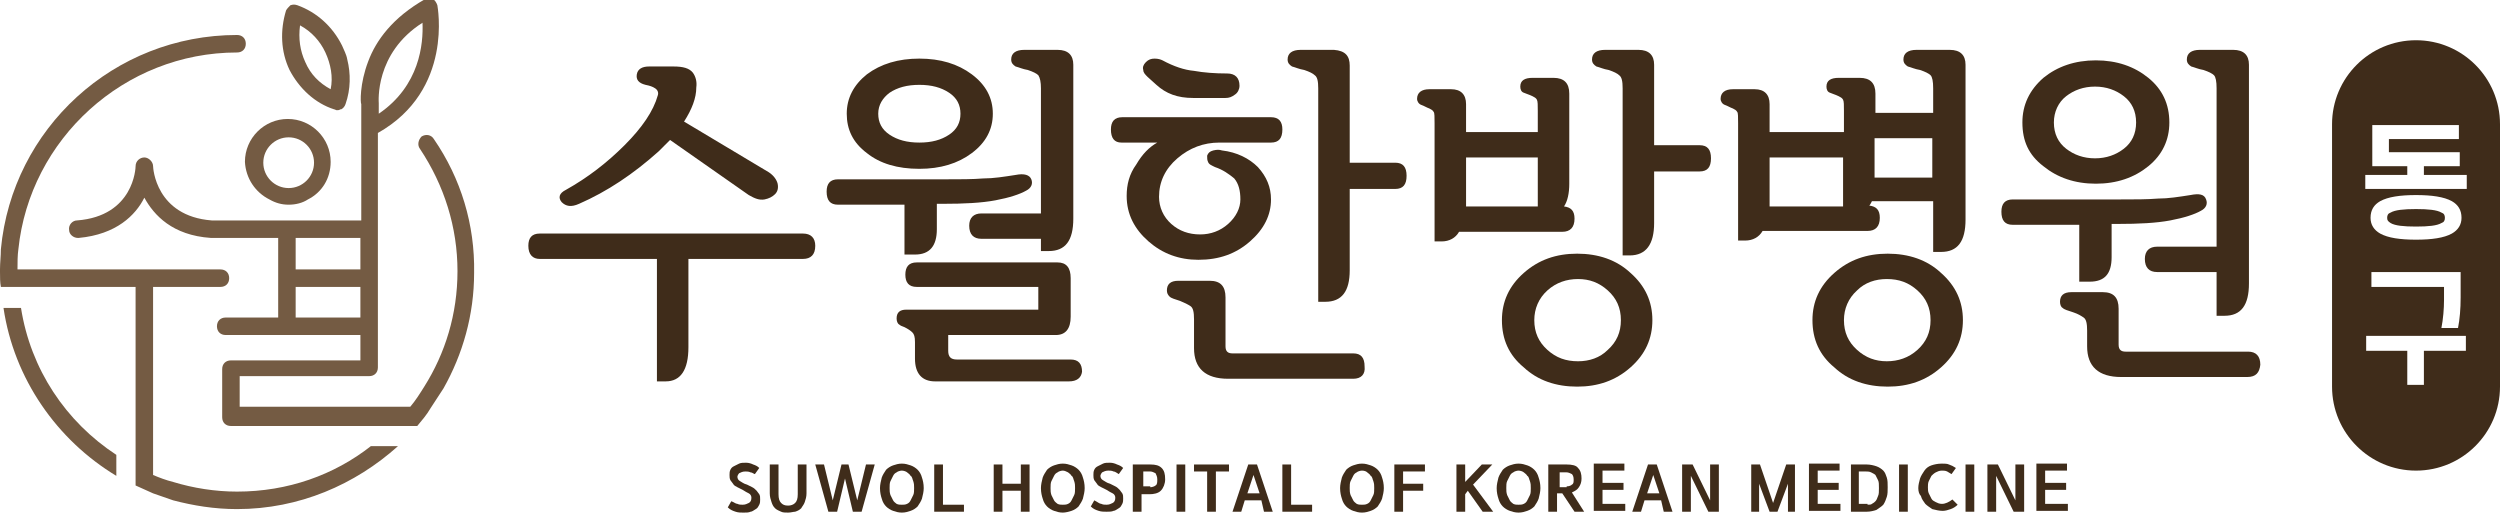 <?xml version="1.0" encoding="utf-8"?>
<!-- Generator: Adobe Illustrator 27.9.4, SVG Export Plug-In . SVG Version: 9.03 Build 54784)  -->
<svg version="1.1" id="Layer_1" xmlns="http://www.w3.org/2000/svg" xmlns:xlink="http://www.w3.org/1999/xlink" x="0px" y="0px"
	 viewBox="0 0 285.8 58.6" style="enable-background:new 0 0 285.8 58.6;" xml:space="preserve">
<style type="text/css">
	.st0{fill:#3F2C1A;}
	.st1{fill:#745B43;}
</style>
<g>
	<g>
		<path class="st0" d="M84.3,57.6c0.2,0.1,0.4,0.1,0.6,0.1c0.3,0,0.5-0.1,0.7-0.2c0.2-0.1,0.3-0.3,0.3-0.6c0-0.2-0.1-0.4-0.3-0.5
			c-0.2-0.1-0.4-0.2-0.7-0.4c-0.2-0.1-0.4-0.2-0.6-0.3c-0.2-0.1-0.4-0.2-0.5-0.4c-0.1-0.1-0.2-0.3-0.3-0.4c-0.1-0.2-0.1-0.4-0.1-0.6
			c0-0.2,0-0.4,0.1-0.6c0.1-0.2,0.2-0.3,0.4-0.4c0.2-0.1,0.4-0.2,0.6-0.3c0.2-0.1,0.5-0.1,0.8-0.1c0.3,0,0.6,0.1,0.8,0.2
			c0.3,0.1,0.5,0.2,0.7,0.4l-0.5,0.7C86.2,54.2,86,54,85.8,54c-0.2-0.1-0.4-0.1-0.6-0.1c-0.3,0-0.5,0.1-0.7,0.2
			c-0.1,0.1-0.2,0.3-0.2,0.4c0,0.2,0.1,0.4,0.3,0.5c0.2,0.1,0.4,0.3,0.8,0.4c0.2,0.1,0.4,0.2,0.6,0.3c0.2,0.1,0.3,0.2,0.5,0.4
			c0.1,0.1,0.2,0.3,0.3,0.4c0.1,0.2,0.1,0.3,0.1,0.6c0,0.2,0,0.4-0.1,0.6c-0.1,0.2-0.2,0.4-0.4,0.5c-0.2,0.1-0.4,0.3-0.6,0.3
			c-0.2,0.1-0.5,0.1-0.8,0.1c-0.3,0-0.6,0-0.9-0.1c-0.3-0.1-0.6-0.2-0.9-0.5l0.4-0.7C83.9,57.4,84.1,57.6,84.3,57.6z"/>
		<path class="st0" d="M90.1,58.6c-0.3,0-0.6,0-0.8-0.1c-0.2-0.1-0.5-0.2-0.7-0.4c-0.2-0.2-0.3-0.4-0.4-0.7c-0.1-0.3-0.2-0.6-0.2-1
			v-3.3h1v3.4c0,0.5,0.1,0.8,0.3,1c0.2,0.2,0.4,0.3,0.8,0.3c0.3,0,0.6-0.1,0.8-0.3c0.2-0.2,0.3-0.5,0.3-1v-3.4h1v3.3
			c0,0.4-0.1,0.7-0.2,1c-0.1,0.3-0.3,0.5-0.4,0.7c-0.2,0.2-0.4,0.3-0.7,0.4C90.7,58.5,90.4,58.6,90.1,58.6z"/>
		<path class="st0" d="M97,53.1l1,4.1l1-4.1h1l-1.5,5.4h-1l-0.9-3.8l-0.9,3.8h-1l-1.5-5.4h1l1,4.1l1-4.1H97z"/>
		<path class="st0" d="M103.1,58.6c-0.4,0-0.7-0.1-1-0.2c-0.3-0.1-0.6-0.3-0.8-0.5c-0.2-0.2-0.4-0.5-0.5-0.9
			c-0.1-0.3-0.2-0.7-0.2-1.2c0-0.4,0.1-0.8,0.2-1.2c0.1-0.3,0.3-0.6,0.5-0.9c0.2-0.2,0.5-0.4,0.8-0.5c0.3-0.1,0.6-0.2,1-0.2
			c0.4,0,0.7,0.1,1,0.2c0.3,0.1,0.6,0.3,0.8,0.5c0.2,0.2,0.4,0.5,0.5,0.9c0.1,0.3,0.2,0.7,0.2,1.2c0,0.4-0.1,0.8-0.2,1.2
			c-0.1,0.3-0.3,0.6-0.5,0.9c-0.2,0.2-0.5,0.4-0.8,0.5C103.8,58.5,103.5,58.6,103.1,58.6z M103.1,53.8c-0.2,0-0.5,0.1-0.6,0.2
			c-0.2,0.1-0.3,0.2-0.4,0.4c-0.1,0.2-0.2,0.4-0.3,0.6c-0.1,0.2-0.1,0.5-0.1,0.8c0,0.3,0,0.5,0.1,0.8c0.1,0.2,0.2,0.4,0.3,0.6
			c0.1,0.2,0.3,0.3,0.4,0.4c0.2,0.1,0.4,0.1,0.6,0.1c0.2,0,0.4,0,0.6-0.1c0.2-0.1,0.3-0.2,0.4-0.4c0.1-0.2,0.2-0.4,0.3-0.6
			c0.1-0.2,0.1-0.5,0.1-0.8c0-0.3,0-0.5-0.1-0.8c-0.1-0.2-0.1-0.5-0.3-0.6c-0.1-0.2-0.3-0.3-0.4-0.4
			C103.6,53.9,103.3,53.8,103.1,53.8z"/>
		<path class="st0" d="M107.8,53.1v4.6h2.4v0.8h-3.4v-5.4H107.8z"/>
		<path class="st0" d="M114.6,55.3h2.1v-2.2h1v5.4h-1v-2.4h-2.1v2.4h-1v-5.4h1V55.3z"/>
		<path class="st0" d="M121.5,58.6c-0.4,0-0.7-0.1-1-0.2c-0.3-0.1-0.6-0.3-0.8-0.5c-0.2-0.2-0.4-0.5-0.5-0.9
			c-0.1-0.3-0.2-0.7-0.2-1.2c0-0.4,0.1-0.8,0.2-1.2c0.1-0.3,0.3-0.6,0.5-0.9c0.2-0.2,0.5-0.4,0.8-0.5c0.3-0.1,0.6-0.2,1-0.2
			c0.4,0,0.7,0.1,1,0.2c0.3,0.1,0.6,0.3,0.8,0.5c0.2,0.2,0.4,0.5,0.5,0.9c0.1,0.3,0.2,0.7,0.2,1.2c0,0.4-0.1,0.8-0.2,1.2
			c-0.1,0.3-0.3,0.6-0.5,0.9c-0.2,0.2-0.5,0.4-0.8,0.5C122.2,58.5,121.8,58.6,121.5,58.6z M121.5,53.8c-0.2,0-0.5,0.1-0.6,0.2
			c-0.2,0.1-0.3,0.2-0.4,0.4c-0.1,0.2-0.2,0.4-0.3,0.6c-0.1,0.2-0.1,0.5-0.1,0.8c0,0.3,0,0.5,0.1,0.8c0.1,0.2,0.2,0.4,0.3,0.6
			c0.1,0.2,0.3,0.3,0.4,0.4c0.2,0.1,0.4,0.1,0.6,0.1c0.2,0,0.4,0,0.6-0.1c0.2-0.1,0.3-0.2,0.4-0.4c0.1-0.2,0.2-0.4,0.3-0.6
			c0.1-0.2,0.1-0.5,0.1-0.8c0-0.3,0-0.5-0.1-0.8c-0.1-0.2-0.1-0.5-0.3-0.6c-0.1-0.2-0.3-0.3-0.4-0.4
			C121.9,53.9,121.7,53.8,121.5,53.8z"/>
		<path class="st0" d="M125.9,57.6c0.2,0.1,0.4,0.1,0.6,0.1c0.3,0,0.5-0.1,0.7-0.2c0.2-0.1,0.3-0.3,0.3-0.6c0-0.2-0.1-0.4-0.3-0.5
			c-0.2-0.1-0.4-0.2-0.7-0.4c-0.2-0.1-0.4-0.2-0.6-0.3c-0.2-0.1-0.4-0.2-0.5-0.4c-0.1-0.1-0.2-0.3-0.3-0.4c-0.1-0.2-0.1-0.4-0.1-0.6
			c0-0.2,0-0.4,0.1-0.6c0.1-0.2,0.2-0.3,0.4-0.4c0.2-0.1,0.4-0.2,0.6-0.3c0.2-0.1,0.5-0.1,0.8-0.1c0.3,0,0.6,0.1,0.8,0.2
			c0.3,0.1,0.5,0.2,0.7,0.4l-0.5,0.7c-0.2-0.1-0.4-0.3-0.6-0.3c-0.2-0.1-0.4-0.1-0.6-0.1c-0.3,0-0.5,0.1-0.7,0.2
			c-0.1,0.1-0.2,0.3-0.2,0.4c0,0.2,0.1,0.4,0.3,0.5c0.2,0.1,0.4,0.3,0.8,0.4c0.2,0.1,0.4,0.2,0.6,0.3c0.2,0.1,0.3,0.2,0.5,0.4
			c0.1,0.1,0.2,0.3,0.3,0.4c0.1,0.2,0.1,0.3,0.1,0.6c0,0.2,0,0.4-0.1,0.6c-0.1,0.2-0.2,0.4-0.4,0.5c-0.2,0.1-0.4,0.3-0.6,0.3
			c-0.2,0.1-0.5,0.1-0.8,0.1c-0.3,0-0.6,0-0.9-0.1c-0.3-0.1-0.6-0.2-0.9-0.5l0.4-0.7C125.5,57.4,125.7,57.6,125.9,57.6z"/>
		<path class="st0" d="M131.5,53.1c0.6,0,1,0.1,1.3,0.4c0.3,0.3,0.4,0.7,0.4,1.3c0,0.5-0.2,1-0.5,1.3c-0.3,0.3-0.8,0.4-1.3,0.4h-0.9
			v2h-1v-5.4H131.5z M131.5,55.7c0.2,0,0.5-0.1,0.6-0.2c0.2-0.1,0.2-0.4,0.2-0.7c0-0.3-0.1-0.5-0.2-0.7c-0.2-0.1-0.4-0.2-0.6-0.2
			h-0.8v1.7H131.5z"/>
		<path class="st0" d="M135.5,58.5h-1v-5.4h1V58.5z"/>
		<path class="st0" d="M136.5,53.9v-0.8h4v0.8H139v4.6h-1v-4.6H136.5z"/>
		<path class="st0" d="M144.2,57.2h-1.9l-0.4,1.3h-1l1.8-5.4h1l1.8,5.4h-1L144.2,57.2z M142.6,56.4h1.4l-0.7-2.1L142.6,56.4z"/>
		<path class="st0" d="M147.6,53.1v4.6h2.4v0.8h-3.4v-5.4H147.6z"/>
		<path class="st0" d="M155.7,58.6c-0.4,0-0.7-0.1-1-0.2c-0.3-0.1-0.6-0.3-0.8-0.5c-0.2-0.2-0.4-0.5-0.5-0.9
			c-0.1-0.3-0.2-0.7-0.2-1.2c0-0.4,0.1-0.8,0.2-1.2c0.1-0.3,0.3-0.6,0.5-0.9c0.2-0.2,0.5-0.4,0.8-0.5c0.3-0.1,0.6-0.2,1-0.2
			c0.4,0,0.7,0.1,1,0.2c0.3,0.1,0.6,0.3,0.8,0.5c0.2,0.2,0.4,0.5,0.5,0.9c0.1,0.3,0.2,0.7,0.2,1.2c0,0.4-0.1,0.8-0.2,1.2
			c-0.1,0.3-0.3,0.6-0.5,0.9c-0.2,0.2-0.5,0.4-0.8,0.5C156.4,58.5,156.1,58.6,155.7,58.6z M155.7,53.8c-0.2,0-0.5,0.1-0.6,0.2
			c-0.2,0.1-0.3,0.2-0.4,0.4c-0.1,0.2-0.2,0.4-0.3,0.6c-0.1,0.2-0.1,0.5-0.1,0.8c0,0.3,0,0.5,0.1,0.8c0.1,0.2,0.2,0.4,0.3,0.6
			c0.1,0.2,0.3,0.3,0.4,0.4c0.2,0.1,0.4,0.1,0.6,0.1c0.2,0,0.4,0,0.6-0.1c0.2-0.1,0.3-0.2,0.4-0.4c0.1-0.2,0.2-0.4,0.3-0.6
			c0.1-0.2,0.1-0.5,0.1-0.8c0-0.3,0-0.5-0.1-0.8c-0.1-0.2-0.1-0.5-0.3-0.6c-0.1-0.2-0.3-0.3-0.4-0.4C156.2,53.9,156,53.8,155.7,53.8
			z"/>
		<path class="st0" d="M162.9,53.1v0.8h-2.5v1.4h2.3v0.8h-2.3v2.4h-1v-5.4H162.9z"/>
		<path class="st0" d="M167.4,55.2l2-2.1h1.2l-2.2,2.3l2.3,3.1h-1.2l-1.7-2.4l-0.3,0.4v2h-1v-5.4h1V55.2z"/>
		<path class="st0" d="M173.6,58.6c-0.4,0-0.7-0.1-1-0.2c-0.3-0.1-0.6-0.3-0.8-0.5c-0.2-0.2-0.4-0.5-0.5-0.9
			c-0.1-0.3-0.2-0.7-0.2-1.2c0-0.4,0.1-0.8,0.2-1.2c0.1-0.3,0.3-0.6,0.5-0.9c0.2-0.2,0.5-0.4,0.8-0.5c0.3-0.1,0.6-0.2,1-0.2
			c0.4,0,0.7,0.1,1,0.2c0.3,0.1,0.6,0.3,0.8,0.5c0.2,0.2,0.4,0.5,0.5,0.9c0.1,0.3,0.2,0.7,0.2,1.2c0,0.4-0.1,0.8-0.2,1.2
			c-0.1,0.3-0.3,0.6-0.5,0.9c-0.2,0.2-0.5,0.4-0.8,0.5C174.3,58.5,174,58.6,173.6,58.6z M173.6,53.8c-0.2,0-0.5,0.1-0.6,0.2
			c-0.2,0.1-0.3,0.2-0.4,0.4c-0.1,0.2-0.2,0.4-0.3,0.6c-0.1,0.2-0.1,0.5-0.1,0.8c0,0.3,0,0.5,0.1,0.8c0.1,0.2,0.2,0.4,0.3,0.6
			c0.1,0.2,0.3,0.3,0.4,0.4c0.2,0.1,0.4,0.1,0.6,0.1c0.2,0,0.4,0,0.6-0.1c0.2-0.1,0.3-0.2,0.4-0.4c0.1-0.2,0.2-0.4,0.3-0.6
			c0.1-0.2,0.1-0.5,0.1-0.8c0-0.3,0-0.5-0.1-0.8c-0.1-0.2-0.1-0.5-0.3-0.6c-0.1-0.2-0.3-0.3-0.4-0.4
			C174.1,53.9,173.8,53.8,173.6,53.8z"/>
		<path class="st0" d="M179.1,53.1c0.6,0,1.1,0.1,1.3,0.4c0.3,0.3,0.4,0.7,0.4,1.2c0,0.4-0.1,0.7-0.3,1c-0.2,0.3-0.4,0.4-0.8,0.6
			l1.4,2.2h-1.1l-1.4-2.1h-0.6v2.1h-1v-5.4H179.1z M179.1,55.6c0.3,0,0.5-0.1,0.6-0.2c0.2-0.1,0.2-0.3,0.2-0.6
			c0-0.3-0.1-0.5-0.2-0.6c-0.2-0.1-0.4-0.2-0.6-0.2h-0.8v1.7H179.1z"/>
		<path class="st0" d="M183.2,56.1v1.5h2.6v0.8h-3.6v-5.4h3.5v0.8h-2.5v1.4h2.4v0.8H183.2z"/>
		<path class="st0" d="M189.9,57.2H188l-0.4,1.3h-1l1.8-5.4h1l1.8,5.4h-1L189.9,57.2z M188.3,56.4h1.4l-0.7-2.1L188.3,56.4z"/>
		<path class="st0" d="M196.5,58.5h-1.2l-2-4.1v4.1h-1v-5.4h1.2l2,4.1v-4.1h1V58.5z"/>
		<path class="st0" d="M204.4,58.5v-3.2l-1.2,3.2h-0.9l-1.2-3.2v3.2h-0.9v-5.4h1l1.5,4.4l1.5-4.4h1v5.4H204.4z"/>
		<path class="st0" d="M207.8,56.1v1.5h2.6v0.8h-3.6v-5.4h3.5v0.8h-2.5v1.4h2.4v0.8H207.8z"/>
		<path class="st0" d="M213.4,53.1c0.4,0,0.8,0.1,1.1,0.2c0.3,0.1,0.6,0.3,0.8,0.5c0.2,0.2,0.3,0.5,0.4,0.8c0.1,0.3,0.1,0.7,0.1,1.1
			c0,0.4,0,0.8-0.1,1.1c-0.1,0.3-0.2,0.6-0.4,0.9c-0.2,0.2-0.5,0.4-0.8,0.6c-0.3,0.1-0.7,0.2-1.1,0.2h-1.8v-5.4H213.4z M213.5,57.7
			c0.2,0,0.4,0,0.5-0.1c0.2-0.1,0.3-0.2,0.4-0.3c0.1-0.1,0.2-0.3,0.3-0.6c0.1-0.2,0.1-0.5,0.1-0.9c0-0.4,0-0.7-0.1-0.9
			c-0.1-0.2-0.2-0.4-0.3-0.6c-0.1-0.1-0.3-0.2-0.5-0.3c-0.2-0.1-0.4-0.1-0.6-0.1h-0.8v3.7H213.5z"/>
		<path class="st0" d="M218.1,58.5h-1v-5.4h1V58.5z"/>
		<path class="st0" d="M219.3,55.8c0-0.4,0.1-0.7,0.2-1.1c0.1-0.3,0.3-0.6,0.5-0.9c0.2-0.3,0.5-0.5,0.8-0.6c0.3-0.1,0.7-0.2,1.2-0.2
			c0.3,0,0.6,0,0.8,0.1c0.3,0.1,0.5,0.2,0.8,0.4l-0.5,0.7c-0.2-0.1-0.3-0.2-0.5-0.3c-0.2-0.1-0.4-0.1-0.6-0.1
			c-0.3,0-0.5,0.1-0.7,0.2c-0.2,0.1-0.4,0.3-0.5,0.4c-0.1,0.2-0.2,0.4-0.3,0.6c-0.1,0.2-0.1,0.5-0.1,0.7c0,0.2,0,0.5,0.1,0.7
			c0.1,0.2,0.2,0.4,0.3,0.6c0.1,0.2,0.3,0.3,0.5,0.4c0.2,0.1,0.4,0.2,0.7,0.2c0.4,0,0.8-0.2,1.2-0.5l0.6,0.6
			c-0.2,0.2-0.5,0.4-0.8,0.5c-0.3,0.1-0.6,0.2-0.9,0.2c-0.4,0-0.8-0.1-1.2-0.2c-0.3-0.2-0.6-0.4-0.8-0.6c-0.2-0.3-0.4-0.5-0.5-0.9
			C219.4,56.5,219.3,56.2,219.3,55.8z"/>
		<path class="st0" d="M225.7,58.5h-1v-5.4h1V58.5z"/>
		<path class="st0" d="M231.4,58.5h-1.2l-2-4.1v4.1h-1v-5.4h1.2l2,4.1v-4.1h1V58.5z"/>
		<path class="st0" d="M233.8,56.1v1.5h2.6v0.8h-3.6v-5.4h3.5v0.8h-2.5v1.4h2.4v0.8H233.8z"/>
	</g>
</g>
<g>
	<g>
		<path class="st0" d="M78.7,29.6v10.1c0,2.6-0.9,3.9-2.6,3.9h-1v-14H61.7c-0.8,0-1.3-0.5-1.3-1.5c0-0.9,0.4-1.4,1.3-1.4h30.1
			c0.9,0,1.4,0.5,1.4,1.4c0,1-0.5,1.5-1.4,1.5H78.7z M79.6,10c0,1.2-0.5,2.5-1.4,3.9l9.7,5.8c0.6,0.4,0.9,0.9,1,1.3
			c0.1,0.5,0,0.9-0.3,1.2c-0.3,0.3-0.7,0.5-1.2,0.6c-0.6,0.1-1.1-0.1-1.8-0.5L76.6,16c-0.4,0.4-0.9,0.9-1.3,1.3
			c-2.9,2.6-5.9,4.6-9.1,6c-0.9,0.4-1.5,0.3-2-0.2c-0.4-0.5-0.3-1,0.5-1.4c2.5-1.4,4.7-3.1,6.7-5.1c2-2,3.3-3.9,3.8-5.7
			c0.1-0.3,0-0.6-0.3-0.8c-0.3-0.2-0.6-0.3-1.1-0.4c-0.8-0.2-1.1-0.6-1-1.2c0.1-0.6,0.6-0.9,1.4-0.9h2.8c1.1,0,1.8,0.2,2.2,0.7
			C79.5,8.7,79.7,9.3,79.6,10z"/>
		<path class="st0" d="M107.1,23.4v2.8c0,1.9-0.8,2.9-2.5,2.9h-1.2v-5.7h-7.6c-0.9,0-1.3-0.5-1.3-1.5c0-0.9,0.4-1.4,1.3-1.4h12.2
			c1.7,0,3.2,0,4.4-0.1c1.2,0,2.4-0.2,3.7-0.4c1-0.2,1.6,0,1.8,0.5c0.2,0.5,0,1-0.6,1.3c-0.7,0.4-1.9,0.8-3.5,1.1
			c-1.6,0.3-3.6,0.4-6,0.4H107.1z M96.8,13c0-1.8,0.8-3.3,2.3-4.5c1.6-1.2,3.6-1.8,6-1.8c2.4,0,4.4,0.6,6,1.8
			c1.6,1.2,2.4,2.7,2.4,4.5c0,1.8-0.8,3.3-2.4,4.5c-1.6,1.2-3.6,1.8-6,1.8c-2.5,0-4.5-0.6-6-1.8C97.5,16.3,96.8,14.8,96.8,13z
			 M100.4,13c0,1,0.4,1.8,1.3,2.4c0.9,0.6,2,0.9,3.4,0.9c1.4,0,2.5-0.3,3.4-0.9c0.9-0.6,1.3-1.4,1.3-2.4s-0.4-1.8-1.3-2.4
			c-0.9-0.6-2-0.9-3.4-0.9c-1.4,0-2.5,0.3-3.4,0.9C100.9,11.2,100.4,12,100.4,13z M122.2,43.6h-15.3c-1.5,0-2.3-0.9-2.3-2.6v-1.9
			c0-0.6-0.1-0.9-0.3-1.1c-0.2-0.2-0.5-0.4-0.9-0.6c-0.3-0.1-0.5-0.2-0.6-0.3c-0.2-0.1-0.3-0.4-0.3-0.7c0-0.7,0.4-1,1.1-1h15.1v-2.6
			h-13.9c-0.9,0-1.3-0.5-1.3-1.4c0-0.9,0.4-1.4,1.3-1.4h16.1c1,0,1.5,0.6,1.5,1.8v4.4c0,1.4-0.6,2.1-1.7,2.1h-12.3v1.8
			c0,0.7,0.3,1,1,1h13c0.9,0,1.3,0.5,1.3,1.4C123.6,43.2,123.1,43.6,122.2,43.6z M119,10.1c0-0.7-0.1-1.2-0.3-1.5
			c-0.2-0.2-0.6-0.4-1.2-0.6c-0.6-0.1-1-0.3-1.4-0.4c-0.3-0.2-0.5-0.4-0.5-0.8c0-0.7,0.5-1.1,1.5-1.1h3.8c1.2,0,1.8,0.6,1.8,1.7
			v17.6c0,2.5-0.9,3.7-2.8,3.7H119v-1.4h-6.8c-0.9,0-1.4-0.5-1.4-1.5c0-0.9,0.5-1.4,1.4-1.4h6.8V10.1z"/>
		<path class="st0" d="M138.9,19.1c-0.4-0.2-0.7-0.3-0.8-0.6c-0.1-0.2-0.1-0.4-0.1-0.7c0.1-0.3,0.3-0.5,0.7-0.6c0.4-0.1,0.7-0.1,1,0
			c1.7,0.2,3.1,0.9,4.1,1.9c1,1.1,1.5,2.3,1.5,3.7c0,1.8-0.8,3.4-2.4,4.8c-1.6,1.4-3.5,2.1-5.9,2.1c-2.2,0-4.1-0.7-5.7-2.1
			c-1.6-1.4-2.5-3.1-2.5-5.2c0-1.3,0.3-2.5,1.1-3.6c0.7-1.2,1.5-2,2.4-2.5h-4.1c-0.8,0-1.2-0.5-1.2-1.5c0-0.9,0.4-1.4,1.3-1.4h17
			c0.9,0,1.3,0.5,1.3,1.4c0,1-0.4,1.5-1.3,1.5h-5.9c-1.8,0-3.4,0.6-4.8,1.8c-1.4,1.2-2.1,2.7-2.1,4.4c0,1.2,0.5,2.3,1.4,3.1
			c0.9,0.8,2,1.2,3.3,1.2c1.2,0,2.3-0.4,3.2-1.2c0.9-0.8,1.4-1.8,1.4-2.8c0-1-0.2-1.8-0.7-2.4C140.5,19.9,139.8,19.4,138.9,19.1z
			 M132.2,9.7l-1-0.9c-0.3-0.3-0.5-0.5-0.5-0.8c-0.1-0.3,0-0.6,0.3-0.9c0.3-0.3,0.6-0.4,1-0.4c0.4,0,0.7,0.1,0.9,0.2
			c1.3,0.7,2.5,1.1,3.6,1.2c1.1,0.2,2.4,0.3,3.8,0.3c0.9,0,1.4,0.5,1.4,1.4c0,0.4-0.2,0.8-0.5,1c-0.4,0.3-0.7,0.4-1.1,0.4l-3.7,0
			C134.6,11.2,133.3,10.7,132.2,9.7z M154.7,43.3h-14.3c-2.6,0-3.9-1.2-3.9-3.5v-3.3c0-0.8-0.1-1.3-0.4-1.5
			c-0.3-0.2-0.7-0.4-1.2-0.6c-0.6-0.2-1-0.3-1.2-0.5c-0.2-0.2-0.3-0.4-0.3-0.7c0-0.7,0.4-1.1,1.3-1.1h3.6c1.2,0,1.8,0.6,1.8,1.9v5.6
			c0,0.6,0.3,0.8,0.8,0.8h13.8c0.9,0,1.3,0.5,1.3,1.5C156.1,42.8,155.6,43.3,154.7,43.3z M154.3,7.5v11.1h5.2c0.9,0,1.3,0.5,1.3,1.5
			c0,1-0.4,1.5-1.3,1.5h-5.2v9.3c0,2.4-0.9,3.6-2.8,3.6h-0.8V10.1c0-0.8-0.1-1.3-0.4-1.5c-0.2-0.2-0.6-0.4-1.2-0.6
			c-0.6-0.1-1-0.3-1.4-0.4c-0.3-0.2-0.5-0.4-0.5-0.8c0-0.7,0.5-1.1,1.5-1.1h3.8C153.8,5.8,154.3,6.4,154.3,7.5z"/>
		<path class="st0" d="M167.6,15.1h8.2v-2.4c0-0.7,0-1.1-0.1-1.3c-0.1-0.2-0.3-0.3-0.5-0.4c-0.4-0.2-0.8-0.3-1-0.4
			c-0.3-0.1-0.4-0.4-0.4-0.7c0-0.7,0.5-1,1.4-1h2.4c1.2,0,1.8,0.6,1.8,1.8V21c0,1.1-0.2,2-0.6,2.6c0.8,0.1,1.2,0.5,1.2,1.4
			c0,1-0.5,1.5-1.4,1.5h-11.8c-0.4,0.7-1.1,1.1-2,1.1H164V14.1c0-0.7,0-1.2-0.1-1.3c-0.1-0.2-0.3-0.3-0.5-0.4
			c-0.3-0.1-0.6-0.3-0.9-0.4c-0.3-0.1-0.5-0.4-0.5-0.7c0-0.7,0.5-1.1,1.4-1.1h2.5c1.1,0,1.7,0.6,1.7,1.7V15.1z M175.8,18h-8.2v4.5
			c0,0.4,0,0.8,0,1.1h8.2V18z M171.7,36.6c0-2.1,0.8-3.9,2.5-5.4c1.7-1.5,3.7-2.2,6.1-2.2c2.4,0,4.5,0.7,6.1,2.2
			c1.7,1.5,2.5,3.3,2.5,5.4c0,2.1-0.8,3.9-2.5,5.4c-1.7,1.5-3.7,2.2-6.1,2.2c-2.4,0-4.5-0.7-6.1-2.2
			C172.5,40.6,171.7,38.8,171.7,36.6z M175.4,36.6c0,1.4,0.5,2.5,1.5,3.4c1,0.9,2.1,1.3,3.5,1.3c1.3,0,2.5-0.4,3.4-1.3
			c1-0.9,1.5-2,1.5-3.4c0-1.4-0.5-2.5-1.5-3.4c-1-0.9-2.1-1.3-3.4-1.3c-1.3,0-2.5,0.4-3.5,1.3C175.9,34.1,175.4,35.3,175.4,36.6z
			 M185.5,10.1c0-0.8-0.1-1.3-0.4-1.5c-0.2-0.2-0.6-0.4-1.2-0.6c-0.6-0.1-1-0.3-1.4-0.4c-0.3-0.2-0.5-0.4-0.5-0.8
			c0-0.7,0.5-1.1,1.5-1.1h3.8c1.2,0,1.8,0.6,1.8,1.7v9.2h5.2c0.9,0,1.3,0.5,1.3,1.5c0,1-0.4,1.5-1.3,1.5h-5.2v5.9
			c0,2.4-0.9,3.7-2.8,3.7h-0.8V10.1z"/>
		<path class="st0" d="M202.4,15.1h8.4v-2.4c0-0.7,0-1.1-0.1-1.3c-0.1-0.2-0.3-0.3-0.5-0.4c-0.4-0.2-0.8-0.3-1-0.4
			c-0.3-0.1-0.4-0.4-0.4-0.7c0-0.7,0.5-1,1.4-1h2.4c1.2,0,1.8,0.6,1.8,1.8v2.2h6.6v-2.8c0-0.8-0.1-1.3-0.3-1.5
			c-0.2-0.2-0.6-0.4-1.2-0.6c-0.6-0.1-1-0.3-1.4-0.4c-0.3-0.2-0.5-0.4-0.5-0.8c0-0.7,0.5-1.1,1.5-1.1h3.8c1.2,0,1.8,0.6,1.8,1.7
			v17.7c0,2.5-0.9,3.7-2.8,3.7H221v-5.8H214c-0.1,0.2-0.2,0.4-0.3,0.5c0.8,0.1,1.2,0.5,1.2,1.4c0,1-0.5,1.5-1.4,1.5h-12
			c-0.4,0.7-1.1,1.1-2,1.1h-0.8V14.1c0-0.7,0-1.2-0.1-1.3c-0.1-0.2-0.3-0.3-0.5-0.4c-0.3-0.1-0.6-0.3-0.9-0.4
			c-0.3-0.1-0.5-0.4-0.5-0.7c0-0.7,0.5-1.1,1.4-1.1h2.5c1.1,0,1.7,0.6,1.7,1.7V15.1z M210.7,18h-8.4v4.5c0,0.4,0,0.8,0,1.1h8.4V18z
			 M207.2,36.6c0-2.1,0.8-3.9,2.5-5.4c1.7-1.5,3.7-2.2,6.1-2.2c2.4,0,4.5,0.7,6.1,2.2c1.7,1.5,2.5,3.3,2.5,5.4
			c0,2.1-0.8,3.9-2.5,5.4c-1.7,1.5-3.7,2.2-6.1,2.2c-2.4,0-4.5-0.7-6.1-2.2C208,40.6,207.2,38.8,207.2,36.6z M210.8,36.6
			c0,1.4,0.5,2.5,1.5,3.4c1,0.9,2.1,1.3,3.4,1.3c1.3,0,2.5-0.4,3.5-1.3c1-0.9,1.5-2,1.5-3.4c0-1.4-0.5-2.5-1.5-3.4
			c-1-0.9-2.1-1.3-3.5-1.3c-1.3,0-2.5,0.4-3.4,1.3C211.3,34.1,210.8,35.3,210.8,36.6z M214.3,15.8v4.5h6.6v-4.5H214.3z"/>
		<path class="st0" d="M241.4,25.7v3.7c0,1.9-0.8,2.8-2.5,2.8h-1.2v-6.5h-7.6c-0.9,0-1.3-0.5-1.3-1.5c0-0.9,0.4-1.4,1.3-1.4h12.2
			c1.7,0,3.2,0,4.4-0.1c1.2,0,2.4-0.2,3.7-0.4c1-0.2,1.6-0.1,1.8,0.5c0.2,0.5,0,1-0.6,1.3c-0.7,0.4-1.9,0.8-3.5,1.1
			c-1.6,0.3-3.6,0.4-6,0.4H241.4z M231.2,14c0-2,0.8-3.7,2.4-5.1c1.6-1.3,3.6-2,6-2c2.4,0,4.4,0.7,6,2c1.6,1.3,2.4,3,2.4,5.1
			c0,2-0.8,3.7-2.4,5c-1.6,1.3-3.6,2-6,2c-2.4,0-4.4-0.7-6-2C231.9,17.7,231.2,16.1,231.2,14z M234.8,14c0,1.3,0.5,2.3,1.4,3
			c0.9,0.7,2,1.1,3.3,1.1c1.3,0,2.4-0.4,3.3-1.1c0.9-0.7,1.4-1.7,1.4-3c0-1.3-0.5-2.3-1.4-3c-0.9-0.7-2-1.1-3.3-1.1
			c-1.3,0-2.4,0.4-3.3,1.1C235.3,11.7,234.8,12.8,234.8,14z M256.9,43.1h-14.4c-2.6,0-3.9-1.2-3.9-3.5v-1.8c0-0.8-0.1-1.3-0.4-1.5
			c-0.3-0.2-0.6-0.4-1.2-0.6c-0.6-0.2-1-0.3-1.2-0.5c-0.2-0.1-0.3-0.4-0.3-0.7c0-0.7,0.4-1.1,1.3-1.1h3.6c1.2,0,1.8,0.6,1.8,1.9v4.1
			c0,0.6,0.3,0.8,0.8,0.8h14c0.9,0,1.4,0.5,1.4,1.5C258.3,42.6,257.9,43.1,256.9,43.1z M253.4,10.1c0-0.8-0.1-1.3-0.3-1.5
			c-0.2-0.2-0.6-0.4-1.2-0.6c-0.6-0.1-1-0.3-1.4-0.4c-0.3-0.2-0.5-0.4-0.5-0.8c0-0.7,0.5-1.1,1.5-1.1h3.8c1.2,0,1.8,0.6,1.8,1.7v25
			c0,2.5-0.9,3.7-2.8,3.7h-0.9v-5h-6.8c-0.9,0-1.4-0.5-1.4-1.5c0-0.9,0.5-1.4,1.4-1.4h6.8V10.1z"/>
	</g>
</g>
<g>
	<g>
		<path class="st1" d="M49.6,15.9c-0.3-0.5-0.9-0.6-1.4-0.3C47.8,16,47.7,16.6,48,17c2.8,4.2,4.3,9,4.3,14c0,4.9-1.4,9.4-3.8,13.2
			c-0.5,0.8-1,1.6-1.6,2.3H27.4v-3.5h14.8c0,0,0,0,0,0c0,0,0,0,0,0c0.6,0,1-0.4,1-1l0-26.8c8.7-4.9,6.8-14.5,6.8-14.6
			c-0.1-0.3-0.3-0.6-0.5-0.7c-0.3-0.1-0.6-0.1-0.9,0C44.9,2,43,4.6,42.1,7c-1,2.6-0.9,4.8-0.8,4.9v1.6v1.3c0,0,0,0,0,0v10.4h-5.5
			h-5.6h-4.4c0,0,0,0,0,0h-1.6c-6.4-0.5-6.7-6-6.7-6.2c0-0.5-0.5-1-1-1c-0.5,0-1,0.4-1,1c0,0.2-0.2,5.7-6.7,6.2
			c-0.5,0-1,0.5-0.9,1.1c0,0.5,0.5,0.9,1,0.9c0,0,0.1,0,0.1,0c4.3-0.4,6.5-2.6,7.5-4.6c1.1,2,3.2,4.3,7.6,4.6h7.7v9.1h-6
			c-0.6,0-1,0.4-1,1c0,0.6,0.4,1,1,1h15.4v2.9H26.4c-0.6,0-1,0.4-1,1v5.5c0,0.6,0.4,1,1,1h18.6h2.7c0.5-0.6,1.1-1.3,1.5-2
			c0.5-0.8,1-1.5,1.5-2.3c2.2-3.9,3.5-8.4,3.5-13.2C54.3,25.7,52.7,20.4,49.6,15.9z M48.3,2.6c0.1,2.4-0.3,7.2-5,10.4v-1.2
			C43.3,11.7,42.8,6.1,48.3,2.6z M33.8,27.2h7.4v3.6h-7.4V27.2z M33.8,36.3v-3.5h7.4v3.5H33.8z"/>
		<path class="st1" d="M27.1,56.2c-2.5,0-5-0.4-7.3-1.1c-0.8-0.2-1.6-0.5-2.3-0.8V32.8h7.7c0.6,0,1-0.4,1-1c0-0.6-0.4-1-1-1H2
			c0-0.8,0-1.6,0.1-2.3C3.4,15.9,14.2,6,27.1,6c0.6,0,1-0.4,1-1c0-0.6-0.4-1-1-1C13,4,1.4,14.7,0.1,28.5C0.1,29.3,0,30,0,30.8
			c0,0.1,0,0.2,0,0.3c0,0.6,0,1.2,0.1,1.7h2h13.4v20.5v2.2c0.7,0.3,1.3,0.6,2,0.9c0.8,0.3,1.5,0.5,2.3,0.8c2.3,0.6,4.7,1,7.3,1
			c7.1,0,13.5-2.8,18.4-7.2h-3.1C38.2,54.3,32.9,56.2,27.1,56.2z"/>
		<path class="st1" d="M2.4,35.2h-2c1.2,8.1,6.1,15.1,12.9,19.2V52C7.5,48.2,3.5,42.2,2.4,35.2z"/>
		<path class="st1" d="M30.8,22.8c0.7,0.4,1.4,0.6,2.2,0.6c0.8,0,1.6-0.2,2.2-0.6c1.6-0.8,2.6-2.4,2.6-4.3c0-2.7-2.2-4.9-4.9-4.9
			c-2.7,0-4.9,2.2-4.9,4.9C28.1,20.4,29.2,22,30.8,22.8z M33,15.7c1.6,0,2.9,1.3,2.9,2.9c0,1.6-1.3,2.9-2.9,2.9
			c-1.6,0-2.9-1.3-2.9-2.9C30.1,17,31.4,15.7,33,15.7z"/>
		<path class="st1" d="M38.2,12.5c0.1,0,0.2,0.1,0.3,0.1c0.1,0,0.3,0,0.4-0.1c0,0,0,0,0.1,0c0.2-0.1,0.4-0.3,0.5-0.6
			c0.6-1.7,0.6-3.5,0.2-5.1c-0.1-0.6-0.4-1.1-0.6-1.6C38,3,36.2,1.4,34,0.6c-0.3-0.1-0.5-0.1-0.8,0C33,0.8,32.8,1,32.7,1.2
			C32,3.5,32.1,5.9,33.1,8C34.2,10.1,36,11.8,38.2,12.5z M34.3,2.9c1.3,0.7,2.3,1.8,2.9,3.1c0.6,1.3,0.9,2.8,0.6,4.2
			c-1.3-0.7-2.3-1.7-2.9-3.1C34.3,5.8,34.1,4.4,34.3,2.9z"/>
	</g>
</g>
<g>
	<path class="st0" d="M279.1,24.3c-0.5-0.3-1.5-0.4-2.9-0.4s-2.4,0.1-2.9,0.4c-0.3,0.1-0.4,0.3-0.4,0.6c0,0.3,0.1,0.4,0.4,0.6
		c0.5,0.3,1.5,0.4,2.9,0.4s2.4-0.1,2.9-0.4c0.3-0.1,0.4-0.3,0.4-0.6C279.5,24.6,279.4,24.4,279.1,24.3z"/>
	<path class="st0" d="M276.2,4.6L276.2,4.6c-5.3,0-9.6,4.3-9.6,9.6v30c0,5.3,4.3,9.6,9.6,9.6h0c5.3,0,9.6-4.3,9.6-9.6v-30
		C285.8,8.9,281.5,4.6,276.2,4.6z M281.9,40.1h-4.8V44h-1.9v-3.9h-4.7v-1.7h11.4V40.1z M271.1,32.8v-1.7h10.2V34
		c0,1.3-0.1,2.5-0.3,3.5h-1.9c0.2-1,0.3-2.2,0.3-3.2v-1.5H271.1z M280.3,26.7c-0.9,0.5-2.3,0.7-4.1,0.7c-1.8,0-3.2-0.2-4.1-0.7
		c-0.7-0.4-1.1-1-1.1-1.8c0-0.9,0.4-1.5,1.1-1.9c0.9-0.5,2.3-0.7,4.1-0.7c1.8,0,3.2,0.2,4.1,0.7c0.7,0.4,1.1,1,1.1,1.9
		C281.4,25.7,281,26.3,280.3,26.7z M282,21.6h-11.6V20h4.8v-1h-4v-4.7h9.9v1.6h-8v1.5h8.1V19h-4.1v1h4.9V21.6z"/>
</g>
</svg>
